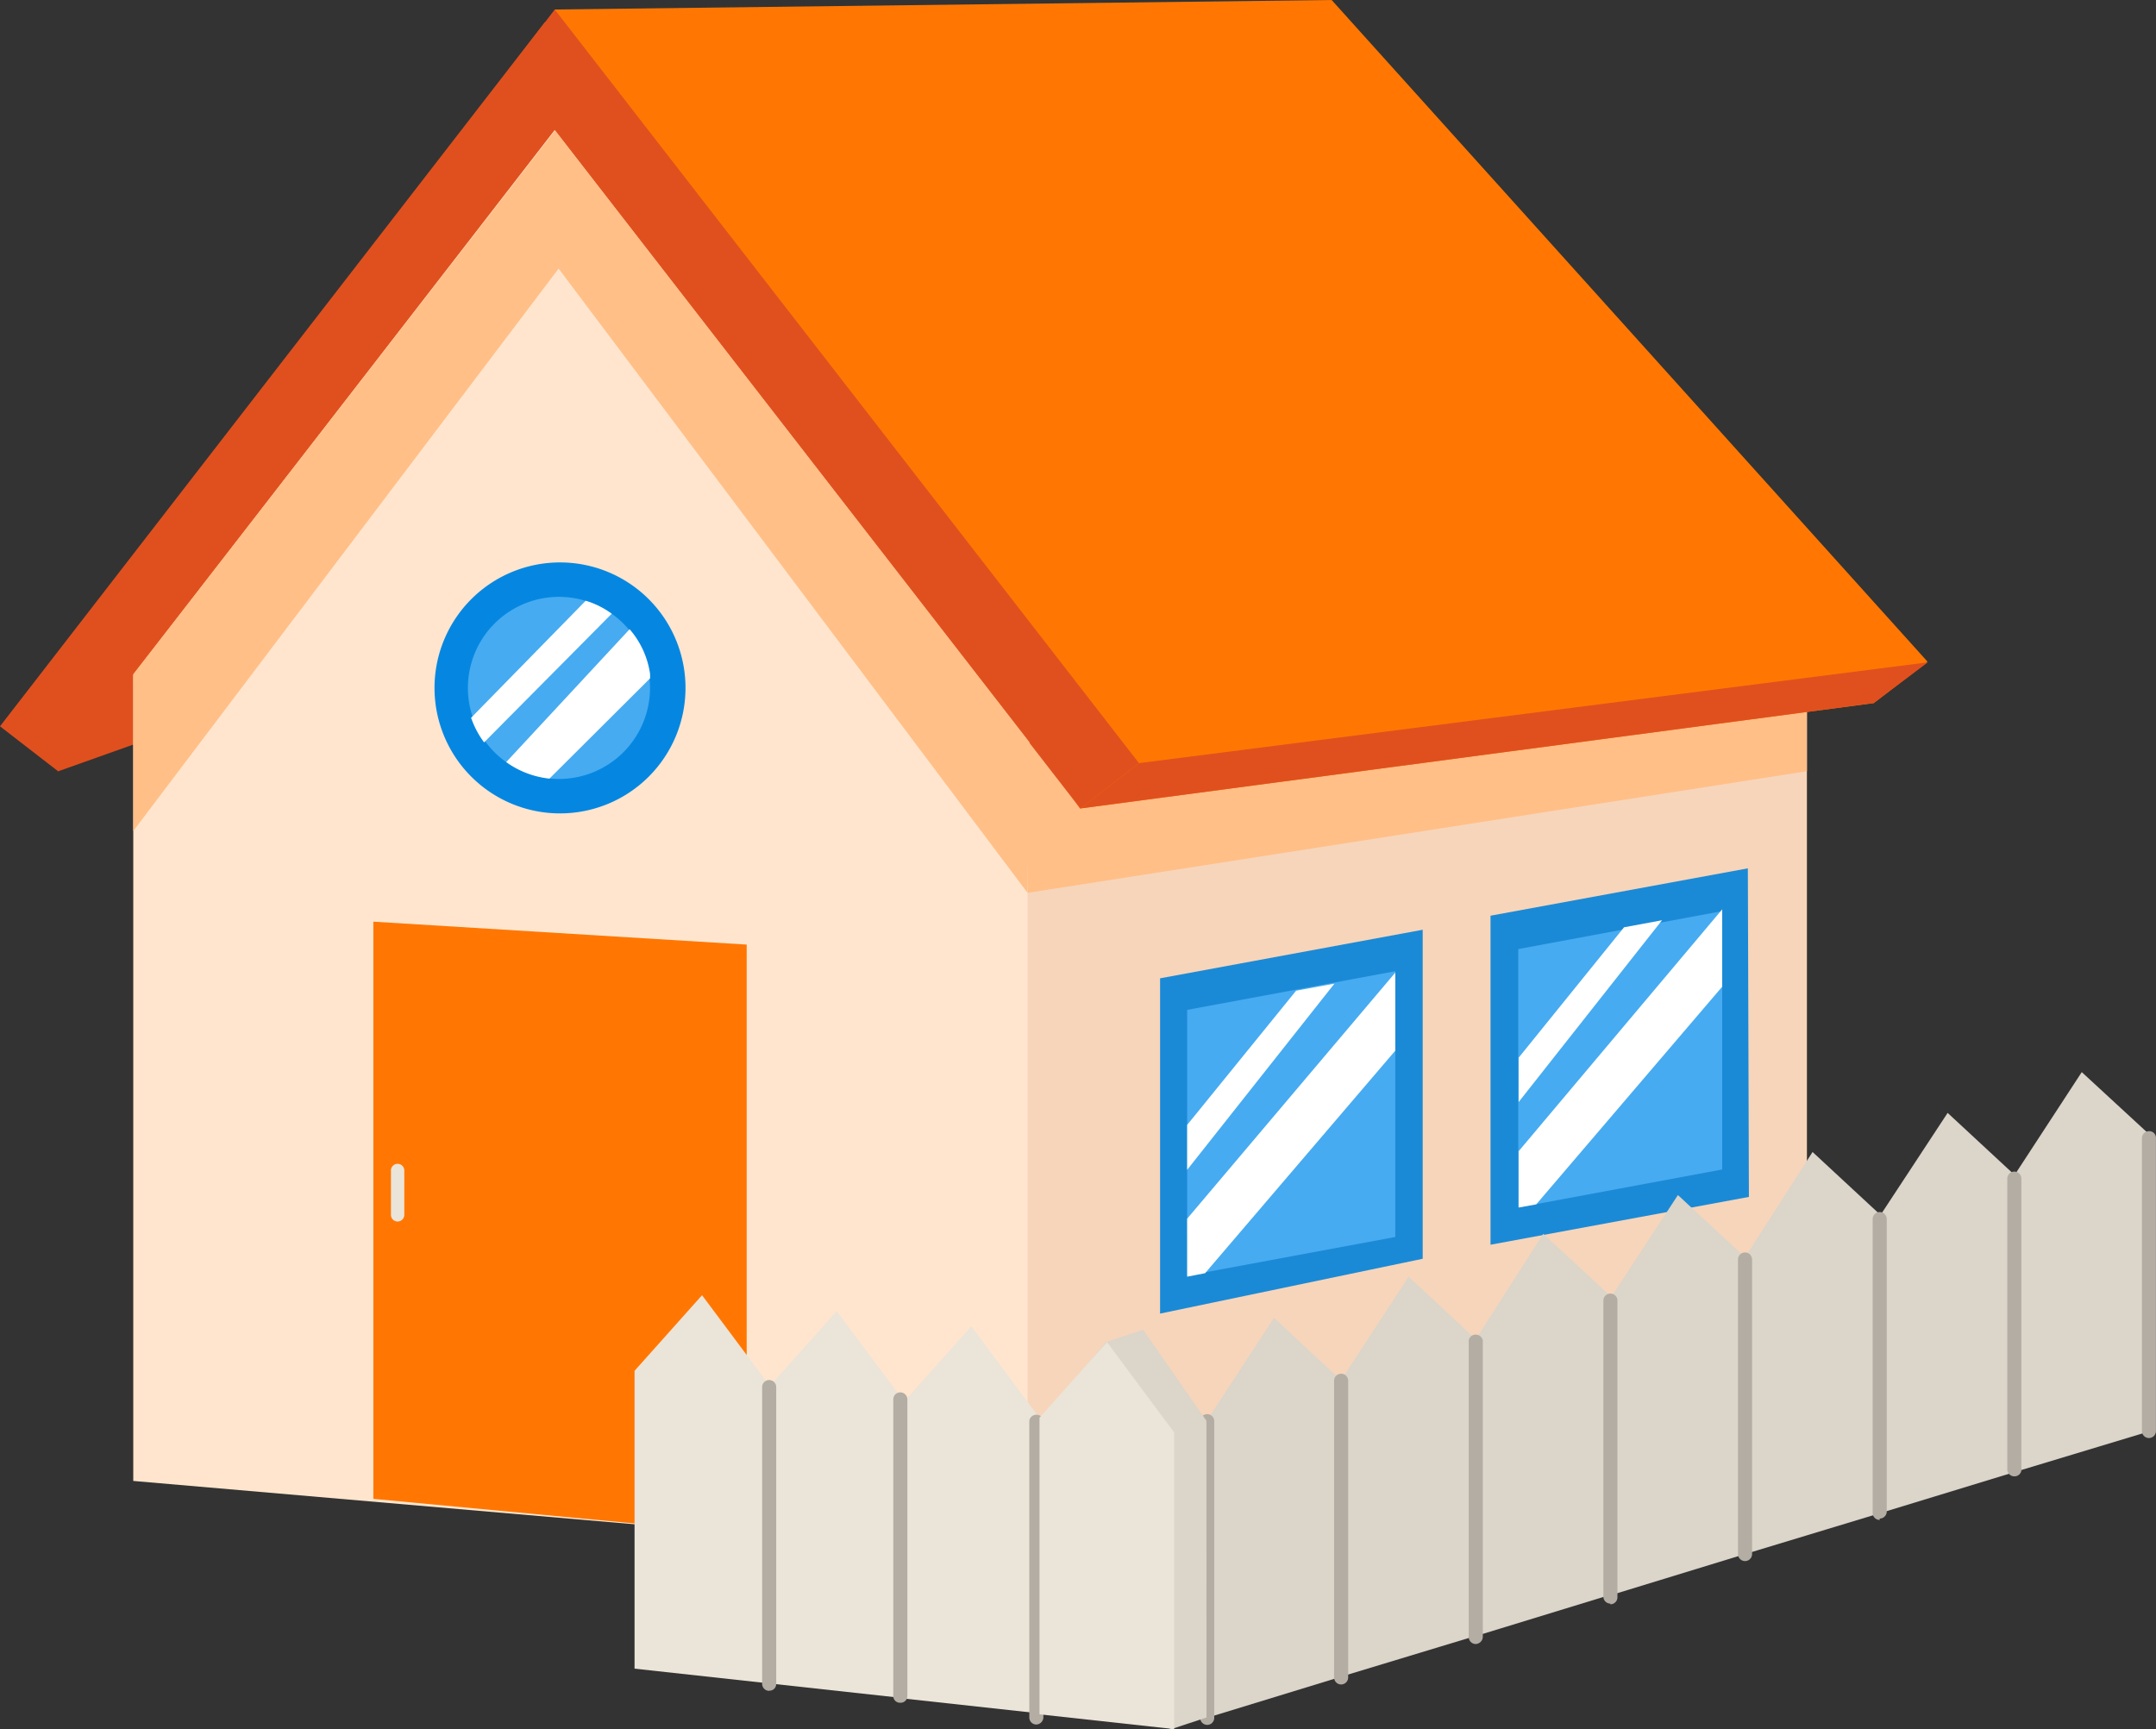 <svg id="Group_4526" data-name="Group 4526" xmlns="http://www.w3.org/2000/svg" xmlns:xlink="http://www.w3.org/1999/xlink" width="94.096" height="75.469" viewBox="0 0 94.096 75.469">
  <rect x="0" y="0" width="94.096" height="75.469" fill="#333333" stroke="none"/>
  <defs>
    <clipPath id="clip-path">
      <rect id="Rectangle_1846" data-name="Rectangle 1846" width="94.094" height="75.469" fill="none"/>
    </clipPath>
  </defs>
  <path id="Path_16524" data-name="Path 16524" d="M2.546,33.661l8.622-3.068-3.7-5.156Z" transform="translate(0.002 0)" fill="#e0501e"/>
  <path id="Path_16525" data-name="Path 16525" d="M78.859,60.035,44.906,68.013,30.914,65.558,27.692,28.123H78.859Z" transform="translate(0.002 0)" fill="#f7d5ba"/>
  <path id="Path_16526" data-name="Path 16526" d="M78.859,33.661,44.845,38.969V27.064l34.014,1.043Z" transform="translate(0.002 0)" fill="#ffbf87"/>
  <path id="Path_16527" data-name="Path 16527" d="M44.845,68.013,5.814,64.638V24.747L25.329,2.9,44.845,28.107Z" transform="translate(0.002 0)" fill="#ffe5cd"/>
  <rect id="Rectangle_1845" data-name="Rectangle 1845" width="38.862" height="3.221" transform="matrix(0.612, -0.791, 0.791, 0.612, 0, 31.701)" fill="#e0501e"/>
  <path id="Path_16528" data-name="Path 16528" d="M58.116,0,24.194.415,47.131,35.288l34.643-4.6,2.347-1.81Z" transform="translate(0.002 0)" fill="#ff7702"/>
  <path id="Path_16529" data-name="Path 16529" d="M32.586,66.954,16.292,65.42V40.228l16.294,1Z" transform="translate(0.002 0)" fill="#ff7702"/>
  <g id="Group_4527" data-name="Group 4527" transform="translate(0.002 0)">
    <g id="Group_4526-2" data-name="Group 4526" clip-path="url(#clip-path)">
      <path id="Path_16530" data-name="Path 16530" d="M24.439,24.548a5.477,5.477,0,1,1-5.477,5.477,5.477,5.477,0,0,1,5.477-5.477" transform="translate(0 0)" fill="#0587e1"/>
      <path id="Path_16531" data-name="Path 16531" d="M24.393,26.051a3.974,3.974,0,1,1-3.974,3.974,3.974,3.974,0,0,1,3.974-3.974" transform="translate(0 0)" fill="#46abf1"/>
      <path id="Path_16532" data-name="Path 16532" d="M62.09,54.941,50.628,57.334V42.7L62.09,40.581Z" transform="translate(0 0)" fill="#1b8ad6"/>
      <path id="Path_16533" data-name="Path 16533" d="M60.893,53.99,51.81,55.678v-11.6l9.083-1.688Z" transform="translate(0 0)" fill="#46abf1"/>
      <path id="Path_16534" data-name="Path 16534" d="M76.327,52.241,65.05,54.328V39.967L76.281,37.9Z" transform="translate(0 0)" fill="#1b8ad6"/>
      <path id="Path_16535" data-name="Path 16535" d="M75.161,51.044l-8.9,1.657V41.424l8.9-1.657Z" transform="translate(0 0)" fill="#46abf1"/>
      <path id="Path_16536" data-name="Path 16536" d="M47.146,35.288l2.562-1.979L24.209.415,22.184,3.069Z" transform="translate(0 0)" fill="#e0501e"/>
      <path id="Path_16537" data-name="Path 16537" d="M49.708,33.308l34.428-4.4-2.362,1.779-34.628,4.6Z" transform="translate(0 0)" fill="#e0501e"/>
      <path id="Path_16538" data-name="Path 16538" d="M44.845,38.97,24.378,11.722,5.814,36.27V29.427L24.225,5.692l20.7,26.7Z" transform="translate(0 0)" fill="#ffbf87"/>
      <path id="Path_16539" data-name="Path 16539" d="M51.81,49.1l4.756-5.861,1.672-.307L51.81,51.06Z" transform="translate(0 0)" fill="#fff"/>
      <path id="Path_16540" data-name="Path 16540" d="M51.81,53.192l9.083-10.74v3.406l-8.3,9.712-.782.153Z" transform="translate(0 0)" fill="#fff"/>
      <path id="Path_16541" data-name="Path 16541" d="M66.278,46.165l4.6-5.692,1.657-.307L66.278,48.1Z" transform="translate(0 0)" fill="#fff"/>
      <path id="Path_16542" data-name="Path 16542" d="M66.278,50.246,75.161,39.69v3.376l-8.116,9.5-.767.138Z" transform="translate(0 0)" fill="#fff"/>
      <path id="Path_16543" data-name="Path 16543" d="M17.366,53.315h0a.291.291,0,0,1-.306-.276V51.106a.292.292,0,1,1,.583,0v1.917a.291.291,0,0,1-.291.292Z" transform="translate(0 0)" fill="#ebe4d8"/>
      <path id="Path_16544" data-name="Path 16544" d="M20.558,31.329a3.98,3.98,0,0,0,.568,1.074l5.569-5.615a3.733,3.733,0,0,0-1.135-.568Z" transform="translate(0 0)" fill="#fff"/>
      <path id="Path_16545" data-name="Path 16545" d="M22.092,33.262a3.941,3.941,0,0,0,1.887.721l4.388-4.372a1.287,1.287,0,0,0,0-.215,3.8,3.8,0,0,0-.89-1.933Z" transform="translate(0 0)" fill="#fff"/>
      <path id="Path_16547" data-name="Path 16547" d="M45.32,74.779l-5.876-.644V61.186l2.946-3.3,2.93,3.943Z" transform="translate(0 0)" fill="#ebe4d8"/>
      <path id="Path_16548" data-name="Path 16548" d="M33.568,73.475l-5.876-.644v-13l2.946-3.3,2.945,3.943Z" transform="translate(0 0)" fill="#ebe4d8"/>
      <path id="Path_16549" data-name="Path 16549" d="M39.444,74.119l-5.876-.644V60.526l2.946-3.3,2.945,3.943Z" transform="translate(0 0)" fill="#ebe4d8"/>
      <path id="Path_16550" data-name="Path 16550" d="M39.291,74.319a.292.292,0,0,1-.307-.275V61.079a.307.307,0,1,1,.614,0V74.027a.291.291,0,0,1-.291.292h-.016" transform="translate(0 0)" fill="#b3ada4"/>
      <path id="Path_16551" data-name="Path 16551" d="M33.568,73.8a.307.307,0,0,1-.307-.307V60.541a.307.307,0,0,1,.614,0h0V73.5a.291.291,0,0,1-.291.292h-.016" transform="translate(0 0)" fill="#b3ada4"/>
      <path id="Path_16552" data-name="Path 16552" d="M58.53,73.183l-5.876,1.8V62.029L55.6,57.518l2.93,2.731Z" transform="translate(0 0)" fill="#dbd5ca"/>
      <path id="Path_16553" data-name="Path 16553" d="M64.406,71.4l-5.876,1.78V60.235l2.946-4.511,2.93,2.731Z" transform="translate(0 0)" fill="#dbd5ca"/>
      <path id="Path_16554" data-name="Path 16554" d="M70.282,69.608l-5.876,1.8V58.454l2.946-4.6L70.3,56.583Z" transform="translate(0 0)" fill="#dbd5ca"/>
      <path id="Path_16555" data-name="Path 16555" d="M76.159,67.829l-5.876,1.8V56.66l2.946-4.5,2.945,2.731Z" transform="translate(0 0)" fill="#dbd5ca"/>
      <path id="Path_16556" data-name="Path 16556" d="M82.035,66.049l-5.876,1.78V54.88l2.946-4.6,2.945,2.731Z" transform="translate(0 0)" fill="#dbd5ca"/>
      <path id="Path_16557" data-name="Path 16557" d="M87.911,64.254l-5.876,1.795V53.085L85,48.574l2.946,2.731Z" transform="translate(0 0)" fill="#dbd5ca"/>
      <path id="Path_16558" data-name="Path 16558" d="M93.8,62.474l-5.891,1.78V51.305l2.945-4.511L93.8,49.51Z" transform="translate(0 0)" fill="#dbd5ca"/>
      <path id="Path_16559" data-name="Path 16559" d="M58.53,73.521a.307.307,0,0,1-.307-.307V60.265a.307.307,0,0,1,.614,0V73.214a.307.307,0,0,1-.307.307" transform="translate(0 0)" fill="#b3ada4"/>
      <path id="Path_16560" data-name="Path 16560" d="M64.406,71.756a.307.307,0,0,1-.307-.307V58.5a.307.307,0,0,1,.353-.245.32.32,0,0,1,.261.245V71.449a.323.323,0,0,1-.307.307" transform="translate(0 0)" fill="#b3ada4"/>
      <path id="Path_16561" data-name="Path 16561" d="M70.282,69.992a.307.307,0,0,1-.307-.307V56.767a.307.307,0,0,1,.614,0V69.716a.308.308,0,0,1-.307.307Z" transform="translate(0 0)" fill="#b3ada4"/>
      <path id="Path_16562" data-name="Path 16562" d="M76.159,68.136a.307.307,0,0,1-.308-.307V54.972a.307.307,0,1,1,.614,0V67.829a.307.307,0,0,1-.306.307" transform="translate(0 0)" fill="#b3ada4"/>
      <path id="Path_16563" data-name="Path 16563" d="M82.035,66.341a.307.307,0,0,1-.307-.307V53.208a.307.307,0,0,1,.614,0V65.973a.308.308,0,0,1-.307.307Z" transform="translate(0 0)" fill="#b3ada4"/>
      <path id="Path_16564" data-name="Path 16564" d="M87.911,64.438a.307.307,0,0,1-.307-.307V51.443a.307.307,0,0,1,.614,0v12.75a.307.307,0,0,1-.307.245" transform="translate(0 0)" fill="#b3ada4"/>
      <path id="Path_16565" data-name="Path 16565" d="M93.787,62.766a.307.307,0,0,1-.307-.307V49.679a.306.306,0,0,1,.307-.307H93.8a.291.291,0,0,1,.292.291v12.8A.307.307,0,0,1,93.787,62.766Z" transform="translate(0 0)" fill="#b3ada4"/>
      <path id="Path_16566" data-name="Path 16566" d="M52.685,75.285a.307.307,0,0,1-.307-.307V62.029a.307.307,0,0,1,.614,0V74.978a.307.307,0,0,1-.307.307" transform="translate(0 0)" fill="#b3ada4"/>
      <path id="Path_16567" data-name="Path 16567" d="M45.228,75.27a.307.307,0,0,1-.307-.307V62.014a.307.307,0,0,1,.346-.262h.007a.292.292,0,0,1,.261.261V74.963a.323.323,0,0,1-.307.307" transform="translate(0 0)" fill="#b3ada4"/>
      <path id="Path_16568" data-name="Path 16568" d="M52.654,74.963l-1.534.506L46.5,73.644V60.695l1.764-2.118,1.626-.537,2.762,3.974Z" transform="translate(0 0)" fill="#dbd5ca"/>
      <path id="Path_16569" data-name="Path 16569" d="M51.242,75.469l-5.876-.644V61.876l2.946-3.3,2.93,3.943Z" transform="translate(0 0)" fill="#ebe4d8"/>
    </g>
  </g>
</svg>
